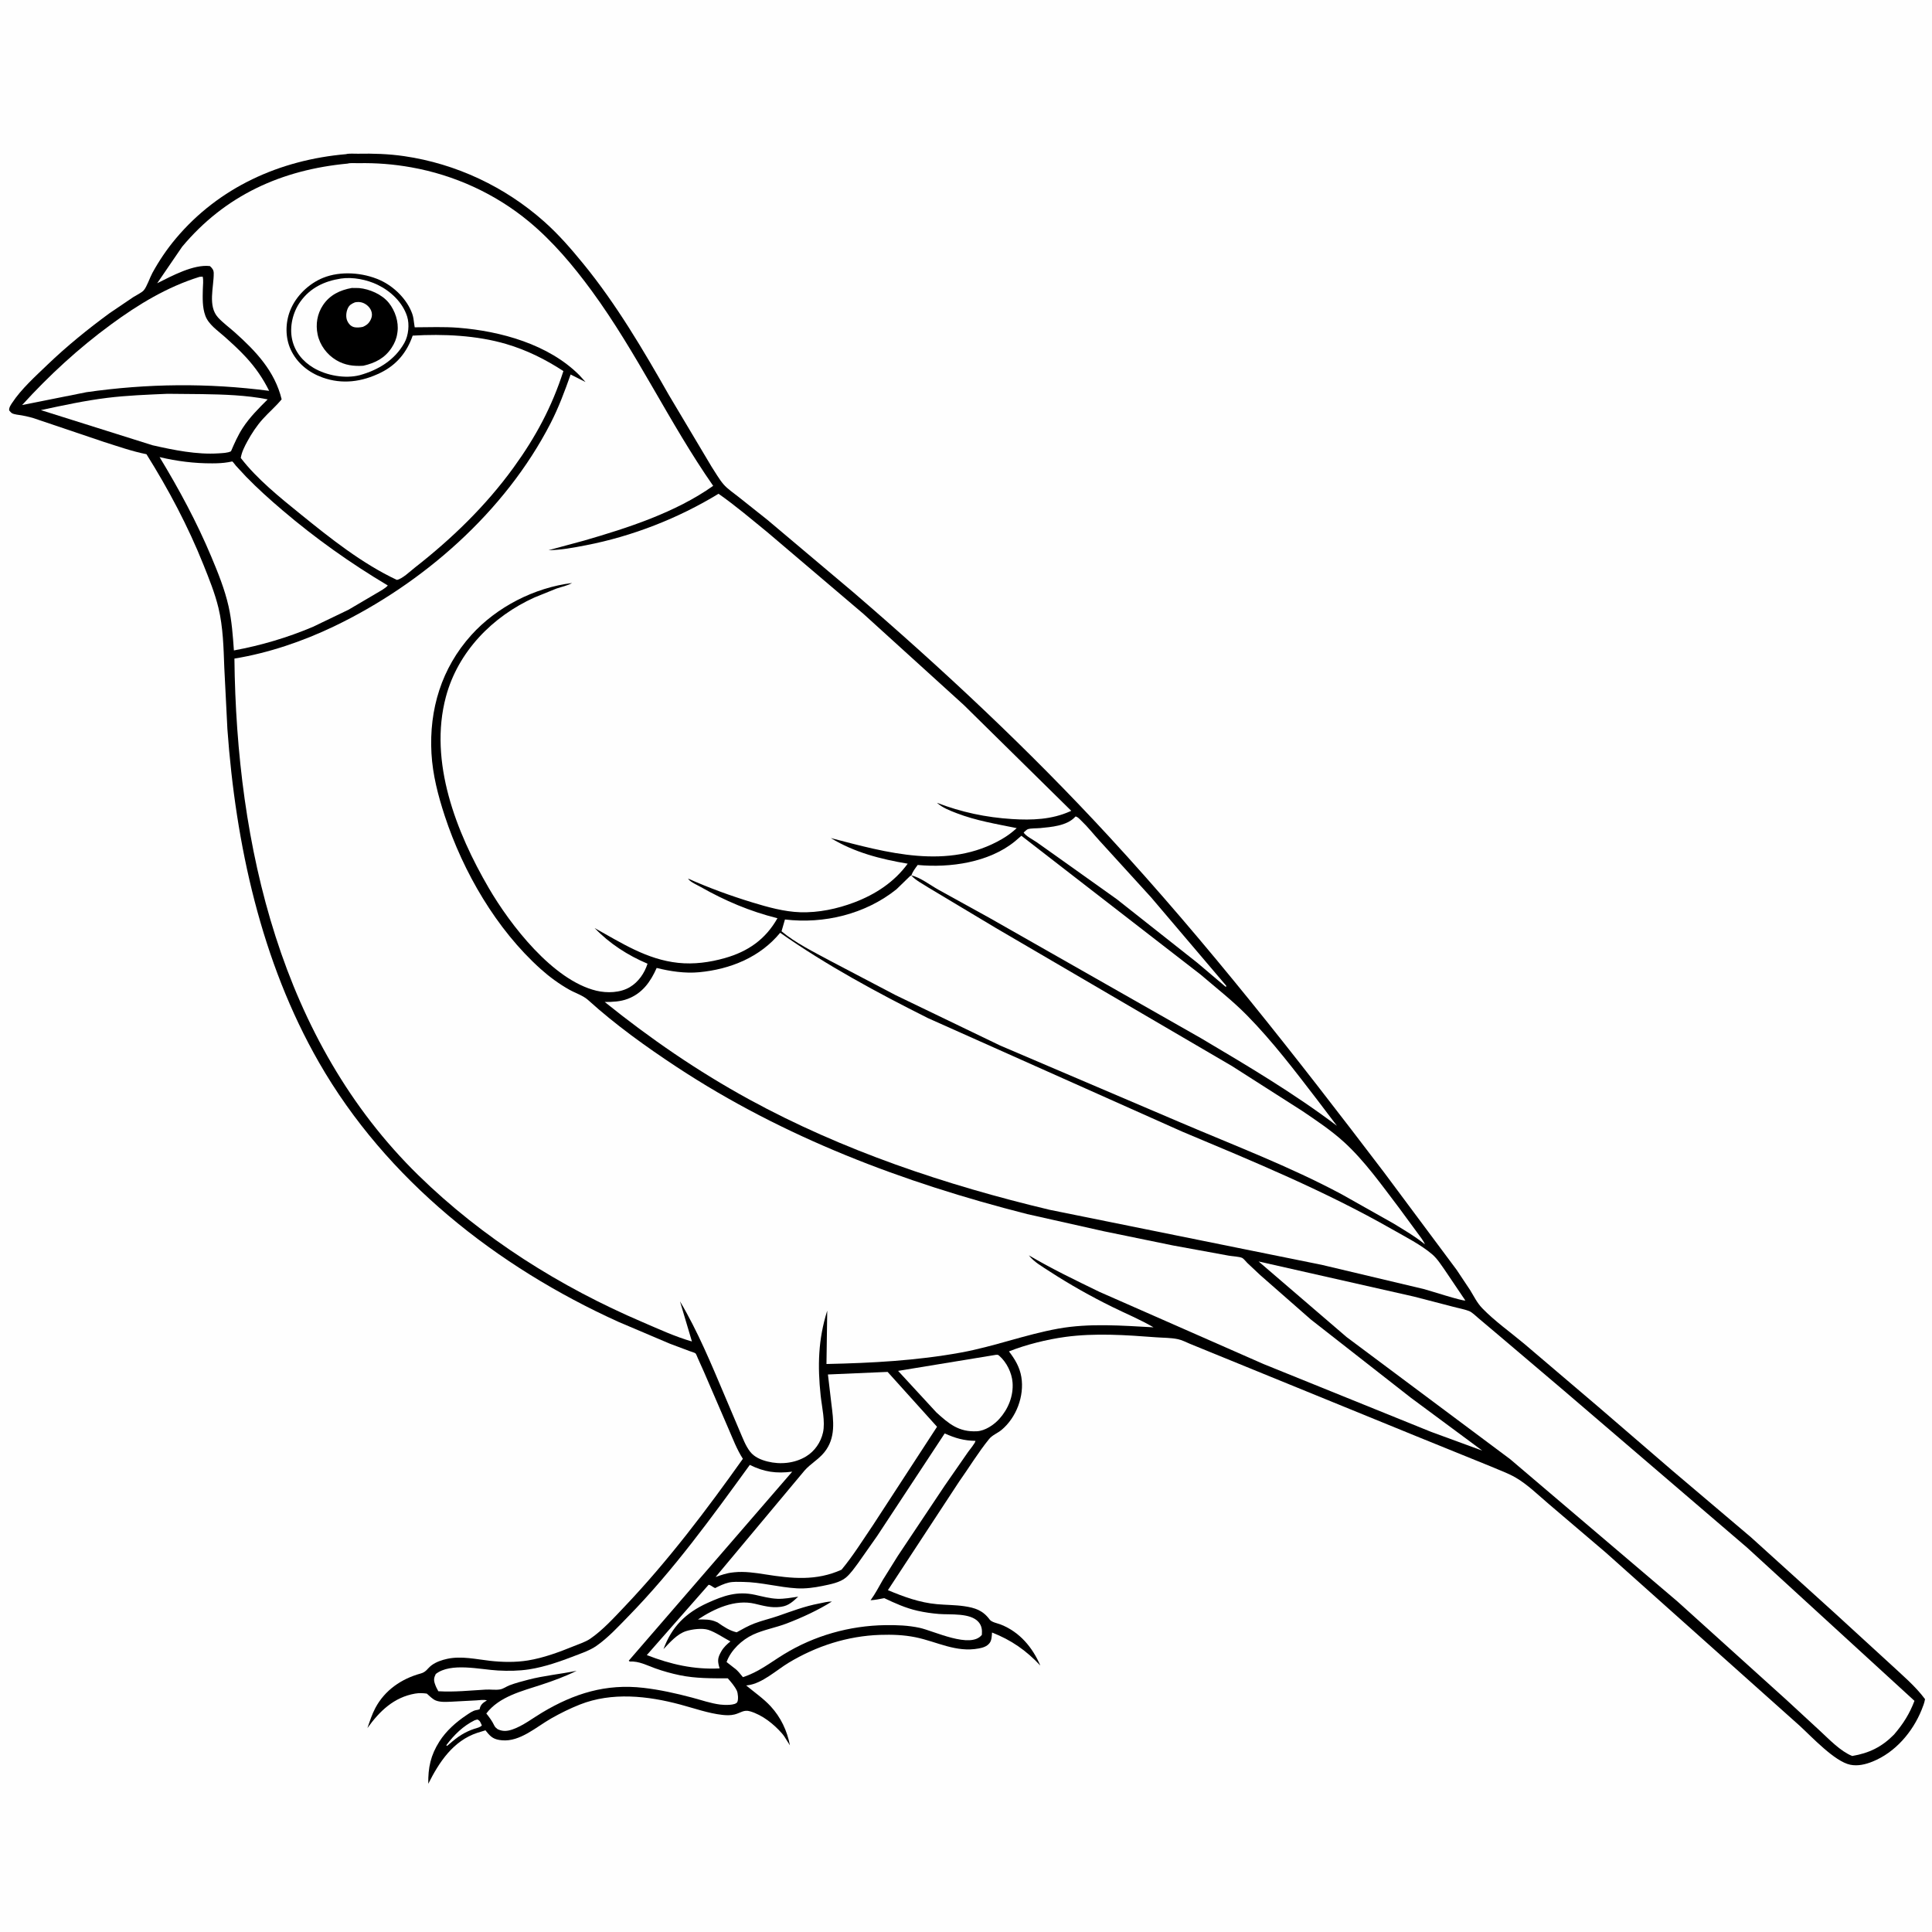 <svg version="1.1" xmlns="http://www.w3.org/2000/svg" style="display: block;" viewBox="0 0 2048 2048" width="1024" height="1024">
<path transform="translate(0,0)" fill="rgb(254,254,254)" d="M -0 -0 L 2048 0 L 2048 2048 L -0 2048 L -0 -0 z"/>
<path transform="translate(0,0)" fill="rgb(0,0,0)" d="M 366.75 163.424 C 370.137 162.473 375.514 163.024 379.204 162.951 C 395.789 162.622 411.967 163.127 428.398 165.517 C 483.481 173.531 535.346 197.985 576.861 234.901 C 592.212 248.552 605.401 263.774 618.366 279.641 C 653.305 322.397 681.772 370.808 709.027 418.726 L 754.302 494.719 C 758.346 500.811 762.297 508.005 767.054 513.5 C 771.23 518.322 777.516 522.479 782.524 526.476 L 813.379 550.985 L 904.517 627.813 C 999.475 709.481 1091.18 795.166 1176.06 887.31 C 1280.04 1000.21 1374.32 1120.75 1467.16 1242.8 L 1544.11 1346.11 L 1558.41 1367.59 C 1562.53 1374.28 1565.68 1381.02 1571.21 1386.76 C 1584.39 1400.41 1601.21 1412.29 1615.79 1424.5 L 1694.3 1491.32 L 1772.73 1558.9 L 1856.15 1629.6 L 1945.03 1710.05 L 2003.99 1764.06 C 2016.57 1775.8 2030.31 1787.27 2040.6 1801.14 C 2040.03 1804.96 2038.45 1808.91 2037 1812.5 C 2027.43 1836.12 2009.05 1857.61 1985.05 1867.32 C 1977.57 1870.34 1969.4 1872.34 1961.32 1870.68 C 1944.84 1867.29 1920.63 1841.22 1907.85 1829.47 L 1702.12 1645.72 L 1642.31 1594.78 C 1631.01 1585.26 1619.25 1573.55 1606.5 1566.2 C 1598.43 1561.55 1589.33 1558.4 1580.81 1554.68 L 1502.21 1522.8 L 1261.45 1424.52 C 1257.32 1422.74 1253.04 1420.56 1248.64 1419.59 C 1241.35 1417.99 1232.96 1418.16 1225.5 1417.59 C 1193.83 1415.18 1160.78 1412.89 1129.18 1417.2 C 1109.91 1419.84 1087.7 1425.31 1069.54 1432.54 C 1075.92 1440.87 1080.96 1449.22 1082.68 1459.75 C 1085.96 1479.82 1077.42 1502.57 1061.77 1515.69 C 1057.63 1519.16 1051.91 1521.21 1048.5 1525.41 C 1036.96 1539.63 1027.12 1555.91 1016.51 1570.87 L 941.223 1685.64 C 958.278 1692.74 974.698 1698.81 993.272 1700.5 C 1002.85 1701.37 1012.51 1701.25 1022.05 1702.64 C 1033.7 1704.33 1041.97 1707.12 1049.08 1716.81 C 1051.17 1719.66 1057.48 1720.75 1060.93 1722.11 C 1080.89 1729.98 1094.57 1746.35 1102.77 1765.54 C 1087.86 1749.54 1071.89 1738.45 1051.6 1730.54 C 1051.3 1734.17 1051.32 1738.76 1048.98 1741.74 C 1046.1 1745.39 1041.88 1746.62 1037.5 1747.44 C 1013.21 1751.97 993.374 1740.24 970.404 1735.55 C 958.081 1733.04 945.54 1732.62 933 1733.03 C 898.476 1734.18 865.461 1744.82 835.969 1762.6 C 822.963 1770.45 808.053 1784.46 792.888 1786.41 L 790.961 1786.64 C 799.415 1793.67 809.521 1800.68 816.923 1808.73 C 827.717 1820.46 834.377 1834.62 837.356 1850.13 L 834.097 1845 C 832.486 1842.38 830.979 1839.83 828.942 1837.51 C 820.082 1827.42 808.253 1818.02 795.24 1814.1 C 788.348 1812.02 785.111 1815.82 778.636 1817.41 C 774.347 1818.47 770.085 1818.34 765.73 1817.86 C 750.768 1816.18 735.788 1810.82 721.271 1806.93 C 686.676 1797.65 648.672 1793.43 614.609 1806.92 C 604.2 1811.04 594.157 1816.03 584.414 1821.54 C 568.636 1830.47 551.326 1846.54 532.148 1844.79 C 523.841 1844.03 520.544 1841.71 515.559 1835.39 L 514.636 1834.2 L 506 1836.85 C 480.301 1845.4 465.586 1867.84 453.993 1890.87 C 453.735 1873.61 456.52 1860.62 465.817 1846 C 472.872 1834.9 483.354 1825.56 494.227 1818.3 C 497.256 1816.28 501.137 1813.41 504.744 1812.8 C 506.216 1812.55 507.135 1812.39 508.5 1811.84 L 508.62 1810.91 C 509.521 1807.05 511.997 1805.05 515.237 1803.06 L 516.173 1802.5 C 512.903 1801.45 508.483 1802.26 505.019 1802.46 L 478.265 1803.88 C 472.995 1804.04 466.977 1804.58 461.963 1802.6 C 458.579 1801.26 455.18 1797.69 452.445 1795.3 C 448.347 1794.71 444.155 1794.57 440.062 1795.28 C 417.494 1799.18 402.329 1813.92 389.492 1831.82 C 391.958 1824.62 394.308 1817.29 397.878 1810.55 C 407.883 1791.64 425.69 1779.5 446 1773.97 C 451.853 1772.38 452.975 1768.68 457.45 1765.31 C 462.202 1761.73 468.451 1759.64 474.23 1758.4 C 489.036 1755.24 504.454 1758.82 519.255 1760.51 C 532.474 1762.01 546.529 1762.29 559.686 1760.13 C 576.268 1757.41 592.484 1751.4 608 1745.09 C 613.678 1742.78 620.633 1740.57 625.654 1737.15 C 638.894 1728.11 651.331 1714.38 662.337 1702.79 C 708.424 1654.26 748.748 1600.87 787.471 1546.39 C 780.904 1536.15 776.765 1524.89 771.915 1513.8 L 746.118 1454.02 L 739.797 1439.92 C 739.285 1438.83 738.045 1435.39 737.293 1434.66 C 736.498 1433.89 732.272 1432.7 731.073 1432.24 L 710.117 1424.38 L 655.867 1401.35 C 526.439 1342.77 409.499 1250.62 338.138 1126.24 C 276.854 1019.42 249.803 894.708 241.055 772.906 L 237.756 707.589 C 236.995 686.733 236.492 664.783 231.578 644.406 C 227.817 628.811 221.604 613.499 215.648 598.612 C 199.262 557.662 178.663 518.843 155.266 481.481 C 140.056 478.466 124.83 473.102 110.035 468.417 L 40.283 444.865 C 34.535 442.733 29.107 441.424 23.073 440.311 C 20.351 439.808 14.793 439.433 12.5 437.893 C 11.391 437.149 10.639 435.978 9.708 435.021 C 9.483 431.958 11.282 429.467 12.904 427 C 22.508 412.39 37.45 398.981 50.011 386.905 C 70.652 367.064 93.136 348.837 116.224 331.917 L 141.359 314.909 C 144.1 313.138 150.291 310.161 152.367 307.766 C 155.755 303.856 158.792 294.358 161.523 289.365 C 168.64 276.356 176.87 264.166 186.422 252.808 C 232.156 198.425 296.765 169.504 366.75 163.424 z"/>
<path transform="translate(0,0)" fill="rgb(254,254,254)" d="M 503.247 1823.5 L 506.012 1822.74 C 509.04 1823.89 509.367 1826.18 510.799 1829 C 508.732 1831.26 505.759 1831.61 502.876 1832.58 C 492.385 1836.08 485.13 1841.08 476.862 1848.26 L 473.867 1850.77 L 473.122 1850 C 481.349 1838.97 490.867 1829.66 503.247 1823.5 z"/>
<path transform="translate(0,0)" fill="rgb(254,254,254)" d="M 1140.08 865.5 C 1142.58 865.9 1144.48 868.335 1146.32 870.078 C 1153.25 876.659 1159.22 884.348 1165.69 891.401 L 1220.19 951.208 L 1299.9 1045 L 1299.5 1046.29 L 1269.41 1020.77 L 1183.74 953.11 L 1126.95 912.671 L 1098.83 892.714 C 1094.96 890.065 1087.41 886.281 1085.09 882.5 C 1086.14 881.661 1088.35 879.373 1089.5 878.989 C 1092.84 877.869 1098.87 878.164 1102.52 877.813 C 1114.5 876.665 1130.72 875.444 1139.49 866.147 L 1140.08 865.5 z"/>
<path transform="translate(0,0)" fill="rgb(254,254,254)" d="M 1055.63 1436.19 C 1057.58 1436.16 1057.63 1435.78 1059.21 1437.15 C 1067.1 1444.02 1072.6 1455.28 1073.36 1465.56 C 1074.41 1479.73 1068.76 1493.67 1059.27 1504.14 C 1053.56 1510.44 1044.26 1516.76 1035.5 1517.2 C 1016.44 1518.15 1005.89 1509.37 992.606 1497.22 L 952.021 1453.19 L 1055.63 1436.19 z"/>
<path transform="translate(0,0)" fill="rgb(254,254,254)" d="M 177.589 417.439 L 214.139 417.78 C 237.07 418.141 261.209 418.877 283.746 423.356 C 274.167 432.882 264.602 442.41 257.199 453.792 C 252.182 461.504 248.499 469.937 244.867 478.361 C 241.355 480.226 235.685 480.306 231.672 480.575 C 208.71 482.116 184.032 477.062 161.71 471.998 L 43.347 434.733 C 66.543 429.759 89.987 424.663 113.536 421.762 C 134.757 419.148 156.244 418.378 177.589 417.439 z"/>
<path transform="translate(0,0)" fill="rgb(254,254,254)" d="M 361.412 295.284 C 374.03 293.408 388.966 296.397 400.393 301.946 C 414.163 308.632 426.79 320.497 431.548 335.39 C 434.239 343.812 433.039 355.599 428.692 363.391 C 418.502 381.656 401.124 392.152 381.472 397.666 C 366 401.696 346.142 398.137 332.424 389.988 C 320.98 383.19 312.511 373.019 309.657 359.789 C 306.742 346.278 310.369 330.943 318.382 319.762 C 328.945 305.025 343.95 297.973 361.412 295.284 z"/>
<path transform="translate(0,0)" fill="rgb(0,0,0)" d="M 372.967 305.25 L 380.5 305.335 C 391.804 306.36 404.944 312.084 412.137 321.004 C 418.828 329.299 422.804 341.2 421.355 351.868 L 421.108 353.5 C 420.3 359.104 418.246 363.893 415.156 368.607 C 407.856 379.746 397.642 384.819 385.103 387.711 C 374.718 388.345 365.649 387.22 356.5 381.813 C 346.605 375.966 339.041 365.837 336.69 354.547 C 334.435 343.72 336.221 332.718 342.368 323.49 C 349.583 312.658 360.429 307.497 372.967 305.25 z"/>
<path transform="translate(0,0)" fill="rgb(254,254,254)" d="M 376.271 320.5 C 379.069 319.918 382.097 319.984 384.782 321.051 C 388.536 322.542 391.847 325.49 393.407 329.248 C 394.571 332.052 394.593 335.056 393.414 337.854 C 391.523 342.338 389.039 344.598 384.635 346.5 C 381.653 347.164 377.589 347.552 374.647 346.58 C 371.578 345.566 369.502 343.116 368.185 340.26 C 366.381 336.351 366.876 330.98 368.566 327.117 C 370.223 323.329 372.593 322.067 376.271 320.5 z"/>
<path transform="translate(0,0)" fill="rgb(254,254,254)" d="M 211.411 293.5 C 212.515 293.308 213.73 293.311 214.851 293.24 C 215.834 297.179 215.109 302.321 215.016 306.413 C 214.803 315.793 214.377 325.685 217.661 334.649 C 221.098 344.027 230.715 350.363 237.933 356.799 C 245.839 363.85 253.679 370.987 260.855 378.79 C 270.885 389.695 278.714 401.082 285.314 414.314 C 220.458 405.84 156.283 406.509 91.558 415.756 L 23.424 429.378 C 52.008 397.931 83.394 369.094 117.662 343.954 C 146.685 322.663 176.818 304.306 211.411 293.5 z"/>
<path transform="translate(0,0)" fill="rgb(254,254,254)" d="M 794.827 1552.85 C 810.171 1560.45 822.82 1562.15 839.786 1560.04 L 666.5 1760.4 L 667.5 1761.27 C 677.502 1760.79 685.401 1765.22 694.541 1768.5 C 702.958 1771.52 711.945 1774.01 720.703 1775.82 C 737.658 1779.31 754.288 1779.05 771.489 1779.1 C 774.785 1782.81 778.975 1787.7 781.074 1792.2 C 782.307 1794.84 782.88 1801.44 781.628 1804.13 C 779.769 1808.12 767.211 1807.37 763.501 1806.92 C 753.552 1805.71 743.188 1802.05 733.47 1799.48 C 716.609 1795.03 699.519 1791.19 682.178 1789.19 C 642.333 1784.59 608.732 1795.08 574.731 1815.35 C 564.739 1821.31 554.189 1829.57 543.176 1833.31 C 537.526 1835.23 532.944 1835.57 527.5 1833.01 C 525.926 1831.77 524.772 1830.88 523.893 1829.04 C 521.568 1824.17 518.849 1820.57 515.511 1816.37 C 529.21 1798.38 553.184 1792.69 573.696 1785.95 C 586.657 1781.68 599.015 1777.18 611.272 1771.1 C 594.208 1774.61 576.798 1776.16 559.934 1780.57 C 553.305 1782.3 546.482 1784.05 540.074 1786.5 C 536.664 1787.8 533.678 1790.24 530 1790.87 C 525.14 1791.69 519.92 1790.76 515 1791.04 C 498.007 1792 481.787 1793.81 464.648 1792.79 C 463.086 1790.05 461.735 1787.32 460.805 1784.29 C 459.597 1780.35 460.155 1778.11 461.938 1774.5 C 477.902 1762 508.951 1769.81 528 1770.81 C 538.963 1771.38 549.987 1771.27 560.848 1769.59 C 577.338 1767.05 593.903 1761.19 609.416 1755.2 C 616.904 1752.31 625.379 1749.43 632.024 1744.85 C 644.371 1736.33 655.637 1724.05 666.084 1713.36 C 714.334 1663.97 754.361 1608.54 794.827 1552.85 z"/>
<path transform="translate(0,0)" fill="rgb(254,254,254)" d="M 1001.42 1519.51 C 1012.71 1524.55 1021.6 1527.13 1034.02 1527.38 C 1034.01 1529.51 1027.83 1536.84 1026.22 1539.12 L 1001.42 1574.88 L 951.76 1649.27 L 935.754 1674.92 C 931.515 1682.28 927.878 1689.41 922.844 1696.31 C 927.741 1696.07 932.53 1695.01 937.34 1694.1 C 948.944 1699.58 960.01 1704.62 972.566 1707.47 C 980.012 1709.16 987.777 1710.27 995.388 1710.88 C 1007.31 1711.84 1028.64 1709.47 1037.26 1719.36 C 1040.78 1723.39 1041.22 1727.9 1040.82 1733 C 1028.95 1748.16 989.899 1728.82 974.805 1725.56 C 962.747 1722.96 950.692 1722.54 938.406 1722.72 C 900.512 1723.28 863.102 1733.84 830.804 1753.69 C 816.036 1762.77 804.282 1772.39 787.539 1777.85 C 784.728 1774.46 781.94 1770.67 778.29 1768.15 L 770.202 1761.82 C 774.748 1749.27 786.296 1738.32 798.373 1732.73 C 809.582 1727.55 822.434 1725.36 834.036 1720.91 C 850.18 1714.71 867.234 1706.87 881.854 1697.68 C 877.364 1697.62 872.41 1698.99 868 1699.83 C 853.043 1702.7 839.248 1707.95 824.92 1712.94 C 816.626 1715.83 808.023 1717.74 799.803 1720.88 C 793.196 1723.4 787.046 1726.9 780.871 1730.32 C 773.049 1728.45 767.225 1724.37 760.713 1719.88 L 759.388 1719.31 C 752.961 1716.35 746.793 1716.73 739.846 1716.72 C 757.178 1705.24 779.196 1695.02 800.223 1700.05 C 809.063 1702.16 817.717 1704.61 826.891 1703.4 L 828.5 1703.16 C 836.002 1702.11 840.761 1697.47 846.118 1692.55 C 839.018 1693.57 831.297 1695.04 824.145 1694.79 C 816.254 1694.5 808.266 1692.33 800.598 1690.62 C 781.517 1686.37 767.034 1691.42 749.723 1699.32 C 726.817 1709.78 712.128 1724.4 703.321 1748.12 C 710 1741.16 717.733 1732.12 727.185 1729.08 C 733.517 1727.05 744.383 1725.63 750.799 1727.69 C 758.382 1730.13 767.084 1736.18 774.285 1739.96 C 770.389 1743.18 767.115 1746.12 764.578 1750.59 C 760.92 1757.04 760.427 1760.07 762.42 1767.18 L 762.824 1768.57 C 735.617 1769.98 710.931 1764.28 685.648 1754.46 L 751.049 1680.04 C 752.703 1679.55 755.633 1682.54 758.033 1683.44 C 762.589 1681.13 767.529 1678.73 772.527 1677.59 C 777.316 1676.51 782.625 1676.83 787.528 1676.89 C 806.836 1677.15 825.512 1682.61 844.75 1683.7 C 853.731 1684.22 863.028 1682.97 871.812 1681.17 C 879.81 1679.52 890.419 1677.63 896.735 1672.26 C 901.773 1667.97 905.77 1662.11 909.707 1656.83 L 929.693 1628.42 L 1001.42 1519.51 z"/>
<path transform="translate(0,0)" fill="rgb(254,254,254)" d="M 169.167 484.556 C 187.642 488.922 206.029 491.259 225.026 491.176 C 230.732 491.151 236.224 490.94 241.858 489.98 C 242.115 489.936 246.133 489.107 246.215 489.149 C 247.007 489.561 249.3 492.812 250.021 493.643 L 260.839 505.296 C 273.01 517.825 286.042 529.502 299.331 540.83 C 334.355 570.685 371.592 597.111 411.092 620.641 C 408.267 623.922 403.193 626.343 399.529 628.63 L 369.42 646.343 L 331.684 664.488 C 304.644 675.923 276.799 684.146 247.95 689.488 C 246.816 673.783 245.757 658.186 242.296 642.774 C 238.24 624.712 231.091 607.059 223.942 590.034 C 208.48 553.209 189.836 518.683 169.167 484.556 z"/>
<path transform="translate(0,0)" fill="rgb(254,254,254)" d="M 936.619 1454.45 L 940.916 1454.29 L 993.303 1512.43 L 925.527 1616.5 C 914.738 1632.39 904.348 1649.17 892.075 1663.95 C 865.233 1676.09 839.425 1673.38 811.23 1668.92 C 800.655 1667.23 789.092 1665.56 778.399 1666.68 L 776.5 1666.9 C 770.185 1667.57 764.533 1669.59 758.576 1671.67 L 852.796 1558.9 C 859.027 1551.75 867.507 1547.2 873.695 1539.64 C 886.248 1524.29 883.555 1506 881.27 1487.76 L 877.644 1457 L 936.619 1454.45 z"/>
<path transform="translate(0,0)" fill="rgb(254,254,254)" d="M 966.023 928.012 C 967.565 923.767 970.144 920.505 972.788 916.903 C 1007.13 920.14 1048.34 914.314 1075.92 891.811 L 1082.71 885.956 L 1272.63 1033.05 C 1289.17 1047.22 1306.42 1060.64 1321.73 1076.18 C 1348.96 1103.82 1373.05 1135.59 1396.66 1166.32 L 1417.17 1193.38 C 1371.41 1158.8 1322.09 1129.58 1272.81 1100.38 L 1049.59 973.418 L 994.5 942.993 C 986.118 938.306 975.246 929.854 966.023 928.012 z"/>
<path transform="translate(0,0)" fill="rgb(254,254,254)" d="M 1422.36 1266.07 C 1366.98 1236.43 1308.31 1214.23 1250.69 1189.59 L 1060.36 1108.38 L 949.454 1054.94 L 879.652 1018.32 C 862.704 1009.13 843.167 999.582 828.457 987.199 L 832.081 974.692 C 873.497 979.649 917.364 969.044 950.292 942.679 L 963.863 929.499 C 964.907 928.358 964.467 928.761 966.023 928.012 C 970.423 933.097 978.078 936.931 983.718 940.605 L 1055.5 983.618 L 1306.05 1130.13 L 1380.52 1177.7 C 1395.49 1187.85 1410.67 1197.97 1424.12 1210.11 C 1446.42 1230.24 1464.86 1256.53 1483.03 1280.36 L 1502.1 1306.31 C 1504.91 1310.27 1508.64 1314.64 1510.5 1319.08 L 1509.2 1318.04 C 1499.26 1310.15 1488.02 1303.61 1477.22 1296.99 L 1422.36 1266.07 z"/>
<path transform="translate(0,0)" fill="rgb(254,254,254)" d="M 1334.17 1337.2 L 1498.76 1374.42 L 1539.74 1385.05 C 1545.39 1386.6 1551.78 1387.68 1557.2 1389.73 C 1560.48 1390.97 1564.42 1395.04 1567.17 1397.31 L 1590.26 1416.79 L 1657.34 1473.73 L 1852.05 1640.58 L 2029.41 1802.97 C 2024.14 1816.87 2017.41 1827.44 2007.75 1838.7 C 1994.89 1851.78 1981.45 1858.38 1963.4 1861.43 C 1950.88 1856.34 1939.16 1843.93 1929.3 1834.81 L 1893.79 1802.03 L 1778.27 1697.71 L 1600.83 1546.78 L 1427.5 1417.38 L 1334.17 1337.2 z"/>
<path transform="translate(0,0)" fill="rgb(254,254,254)" d="M 827.012 988.777 C 876.489 1023.5 929.786 1052.21 983.743 1079.28 L 1252.72 1199.36 C 1328.44 1231.11 1404.45 1262.42 1475.88 1303.2 C 1489.7 1311.1 1506.26 1319.42 1518.31 1329.75 C 1523.62 1334.31 1527.83 1341.06 1531.87 1346.78 L 1553.33 1378.6 C 1549.81 1379.19 1516.07 1368.28 1509.84 1366.59 L 1401.23 1340.81 L 1112.88 1282.49 C 1002.63 1256.25 893.233 1219.66 793.573 1165.11 C 739.635 1135.59 688.877 1100.7 641.041 1062.14 C 649.176 1062.15 657.609 1061.8 665.301 1058.89 C 680.926 1052.99 689.587 1040.75 696.1 1026.07 C 710.492 1029.66 726.212 1032 741.031 1030.61 C 774.083 1027.52 805.681 1014.74 827.012 988.777 z"/>
<path transform="translate(0,0)" fill="rgb(254,254,254)" d="M 368.521 173.404 C 371.407 172.505 376.612 173.042 379.749 172.979 C 398.947 172.591 417.144 174.016 436.037 177.392 C 481.615 185.537 524.946 205.25 560.647 234.826 C 586.028 255.852 607.77 281.719 627.183 308.221 C 675.425 374.078 709.408 448.234 756 515.019 C 716.171 543.258 665.525 559.624 619.112 573.048 L 581.442 583.237 C 594.64 583.084 608.118 580.509 621.046 578.012 C 670.253 568.505 718.913 549.485 761.676 523.413 C 779.611 535.967 796.557 550.408 813.523 564.231 L 915.315 650.759 L 1021.67 747.315 L 1135.57 859.496 L 1134.39 860.037 C 1114.88 868.819 1093.93 869.549 1072.92 868.231 C 1045.15 866.489 1019.23 861.005 993.219 851.004 C 998.893 856.184 1006.96 859.274 1014.06 862.003 C 1034.91 870.015 1055.99 873.404 1077.75 877.85 C 1072.88 882.392 1067.8 886.116 1062.05 889.461 C 1005.01 922.627 939.964 903.821 880.701 888.38 C 905.881 903.687 933.469 910.701 962.189 915.552 C 947.995 935.018 927.964 948.09 905.604 956.568 C 887.492 963.436 867.675 967.624 848.255 967.013 C 831.223 966.477 813.641 961.539 797.406 956.58 C 774.452 949.567 751.358 941.16 729.447 931.344 L 729.911 932.124 C 732.292 935.219 739.013 938.098 742.475 940.062 C 768.637 954.909 794.932 966.087 824.133 973.358 C 811.503 995.692 793.026 1008.64 768.324 1015.62 C 752.273 1020.16 735.561 1022.43 718.878 1020.66 C 685.654 1017.13 658.749 999.549 630.358 983.779 C 646.03 1000.2 665.601 1012.77 686.413 1021.56 C 683.203 1031.6 676.822 1040.92 667.64 1046.41 C 657.482 1052.49 643.378 1052.9 632.125 1050.19 C 586.048 1039.07 540.845 980.334 518.132 941.365 C 483.73 882.342 454.232 807.618 472.681 738.597 C 485.46 690.791 522.137 653.352 566.63 633.315 L 589.843 623.912 C 595.317 622 601.376 620.928 606.409 618.017 C 566.547 622.922 526.479 643.374 499.567 673.243 C 468.067 708.203 454.777 752.053 457.372 798.624 C 458.63 821.219 464.393 843.391 471.426 864.81 C 490.963 924.31 526.162 985.064 573.198 1027.24 C 582.468 1035.55 592.71 1043.06 603.569 1049.16 C 610.16 1052.86 618.001 1055.16 623.627 1060.26 C 652.295 1086.23 684.979 1109.71 717.248 1130.97 C 830.888 1205.84 957.399 1253.56 1088.83 1286.97 L 1170 1305.17 L 1243.27 1320.21 L 1302.53 1331.05 C 1306.03 1331.7 1313.82 1332.01 1316.85 1333.49 C 1318.36 1334.22 1320.82 1337.44 1322.11 1338.7 L 1335.81 1351.58 L 1389.54 1398.71 L 1495.52 1481.63 L 1571.29 1537.72 L 1516.9 1517.78 L 1339.49 1445.98 L 1165.25 1369.34 C 1140.12 1357.1 1114.72 1344.92 1090.65 1330.7 C 1095.84 1337.67 1105.72 1343.25 1112.93 1347.94 C 1133.9 1361.58 1156.42 1374.22 1178.85 1385.29 C 1193.41 1392.47 1208.8 1398.82 1222.8 1407.02 C 1189.33 1405.22 1154.82 1402.43 1121.63 1408.43 C 1086.93 1414.7 1053.64 1427.36 1018.84 1433.72 C 971.596 1442.36 924.026 1444.87 876.094 1445.9 L 876.901 1389.33 C 867.276 1419.79 866.56 1447.81 869.94 1479.5 C 871.198 1491.3 875.011 1507.04 872.387 1518.63 C 870.046 1528.97 863.642 1538.31 854.5 1543.86 C 842.341 1551.24 827.163 1552.68 813.513 1549.24 C 806.629 1547.5 799.691 1544.61 795.196 1538.9 C 790.378 1532.77 787.253 1524.21 784.169 1517.09 L 768.417 1479.97 C 754.072 1446.11 739.623 1411.1 720.805 1379.47 L 733.467 1422.02 C 715.857 1417.02 698.244 1408.84 681.404 1401.63 C 593.833 1364.17 511.75 1312.59 443.523 1245.85 C 297.605 1103.11 250.623 895.965 248.497 698.118 C 284.585 692.231 321.072 679.809 354 664.02 C 448.317 618.797 535.247 542.624 583.512 448.91 C 592.171 432.098 598.601 414.792 604.88 396.996 L 620.693 404.949 L 614.217 397.785 C 581.676 365.059 530.749 351.007 485.969 347.458 C 470.687 346.247 454.934 346.907 439.597 346.959 L 439.007 343 C 438.547 339.329 438.187 335.944 436.931 332.45 C 431.442 317.179 417.492 303.523 402.8 296.93 C 384.809 288.858 361.141 287.028 342.656 294.448 C 327.319 300.606 313.629 313.825 307.547 329.283 C 302.45 342.235 302.269 357.756 308.132 370.5 C 314.771 384.927 327.201 394.913 341.964 400.194 C 362.976 407.711 383.684 404.791 403.441 395.116 C 420.394 386.814 431.352 373.449 437.454 355.775 C 469.804 353.845 505.351 355.458 536.576 364.663 C 558.514 371.13 578.137 380.936 597.228 393.34 C 584.974 431.417 567.827 463.322 544.353 495.686 C 514.865 536.341 479.094 570.939 439.62 601.791 C 434.88 605.496 426.307 613.817 420.681 614.711 C 383.849 597.435 350.252 570.689 318.788 545.2 C 296.94 527.502 272.416 507.845 255.222 485.449 C 256.203 479.266 259.213 473.353 262.189 467.894 C 266.772 459.488 272.122 451.368 278.536 444.232 C 285.008 437.032 292.429 430.821 298.554 423.287 C 291.301 393.455 271.234 372.275 248.984 352.386 C 243.202 347.218 236.394 342.275 231.175 336.596 C 219.971 324.405 226.754 304.273 226.558 289.5 C 226.513 286.092 224.905 284.219 222.5 282.053 C 205.052 279.994 182.079 292.577 166.615 300.261 L 193.03 261.613 C 238.599 207.038 298.58 179.962 368.521 173.404 z"/>
</svg>